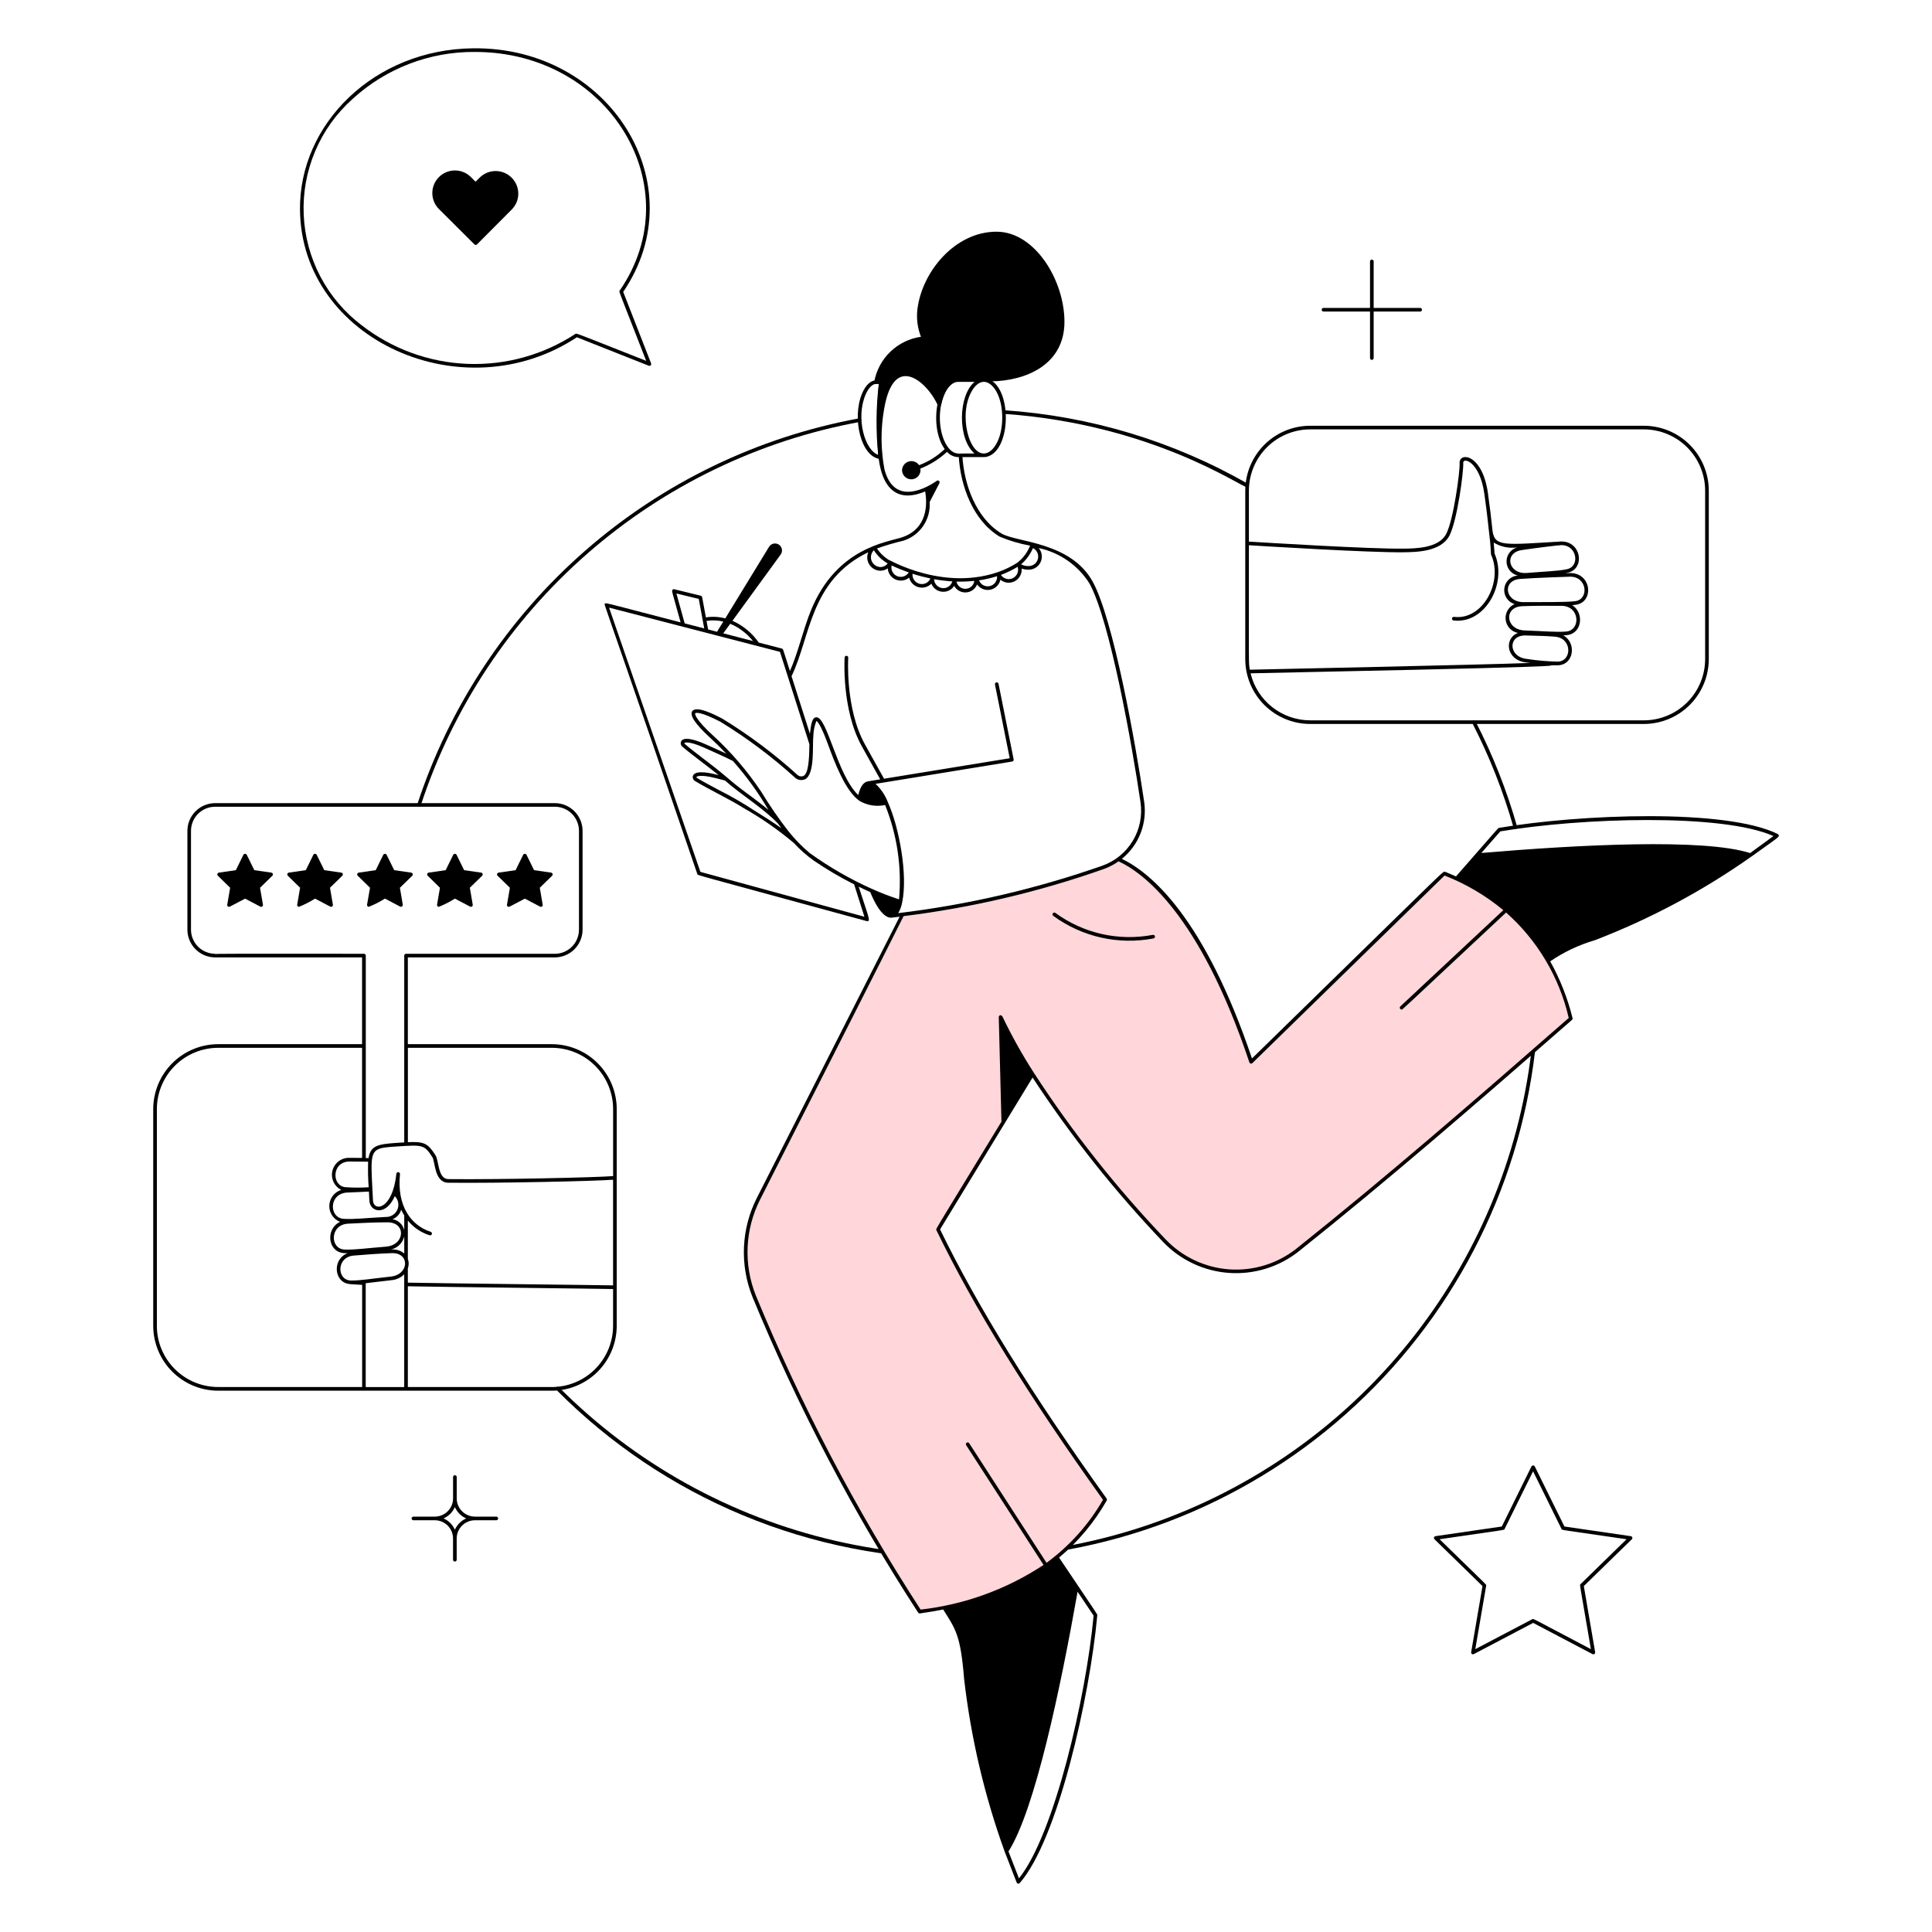 <svg width="264" height="264" viewBox="0 0 264 264" fill="none" xmlns="http://www.w3.org/2000/svg">
<rect width="264" height="264" fill="white"/>
<path d="M131.698 213.04C121.35 213.068 111.101 211.039 101.544 207.07C91.988 203.101 83.317 197.272 76.034 189.922C75.987 189.875 75.961 189.811 75.961 189.745C75.961 189.68 75.987 189.616 76.034 189.57C76.081 189.523 76.144 189.497 76.21 189.497C76.276 189.497 76.339 189.524 76.386 189.57C86.743 199.965 99.818 207.231 114.115 210.537C128.411 213.842 143.349 213.053 157.217 208.259C171.086 203.466 183.323 194.863 192.527 183.435C201.731 172.007 207.529 158.218 209.257 143.646C209.265 143.581 209.298 143.521 209.35 143.48C209.402 143.439 209.468 143.421 209.533 143.428C209.598 143.436 209.658 143.47 209.699 143.521C209.74 143.573 209.758 143.639 209.751 143.704C207.495 162.817 198.301 180.437 183.912 193.218C169.524 206 150.943 213.053 131.698 213.04Z" fill="black"/>
<path d="M206.826 113.095C205.421 108.153 203.53 103.362 201.179 98.793C201.152 98.735 201.149 98.669 201.17 98.608C201.19 98.547 201.234 98.497 201.291 98.468C201.348 98.439 201.414 98.433 201.475 98.451C201.537 98.469 201.589 98.51 201.62 98.566C203.986 103.162 205.89 107.982 207.304 112.954C207.323 113.017 207.316 113.086 207.284 113.144C207.253 113.202 207.199 113.245 207.136 113.264C207.072 113.282 207.004 113.275 206.946 113.244C206.888 113.212 206.845 113.159 206.826 113.095Z" fill="black"/>
<path d="M84.272 151.553C84.27 149.202 83.335 146.947 81.672 145.284C80.009 143.621 77.754 142.686 75.402 142.683H55.73V130.824H75.814C76.819 130.823 77.783 130.423 78.494 129.712C79.205 129.001 79.605 128.037 79.606 127.032V113.536C79.605 112.531 79.205 111.567 78.494 110.857C77.783 110.146 76.819 109.746 75.814 109.745H29.393C28.389 109.748 27.427 110.148 26.718 110.859C26.008 111.569 25.609 112.532 25.608 113.536V127.032C25.609 128.037 26.009 129.001 26.72 129.712C27.431 130.423 28.395 130.823 29.4 130.824H49.476V142.683H29.808C27.456 142.686 25.202 143.621 23.539 145.284C21.876 146.947 20.94 149.202 20.938 151.553V181.162C20.94 183.514 21.876 185.769 23.539 187.432C25.202 189.095 27.456 190.03 29.808 190.033H75.402C77.754 190.03 80.008 189.095 81.671 187.432C83.334 185.769 84.27 183.514 84.272 181.162V151.553ZM55.73 172.01V166.786C56.503 167.73 57.535 168.428 58.699 168.794C58.761 168.814 58.83 168.809 58.888 168.779C58.947 168.749 58.991 168.697 59.012 168.634C59.032 168.572 59.026 168.503 58.996 168.445C58.967 168.386 58.914 168.342 58.852 168.321C56.147 167.448 54.209 164.769 54.657 160.444C54.664 160.378 54.645 160.313 54.604 160.261C54.562 160.21 54.503 160.177 54.437 160.17C54.372 160.163 54.306 160.182 54.255 160.223C54.203 160.264 54.17 160.324 54.163 160.39C53.635 165.362 51.04 165.596 50.964 164.022C50.85 161.637 50.73 159.994 50.787 158.919C50.896 156.88 51.643 156.83 54.254 156.659C57.773 156.428 57.983 156.415 59.08 158.12C59.476 158.742 59.344 161.596 61.254 161.616C68.227 161.691 81.318 161.395 83.776 161.205V175.643C81.968 175.597 60.796 175.372 55.73 175.269V173.335C55.884 172.906 55.884 172.438 55.73 172.01ZM49.972 189.535V175.345C50.35 175.303 52.589 175.027 53.454 174.935C54.124 174.886 54.754 174.603 55.234 174.133V189.535H49.972ZM53.404 174.441C50.701 174.73 49.312 174.991 47.967 174.978C46.008 174.964 45.919 171.752 48.354 171.566C50.27 171.421 51.593 171.302 53.53 171.237C56.034 171.154 55.927 174.17 53.402 174.441H53.404ZM50.303 158.74C50.266 159.905 50.291 161.071 50.379 162.234C49.319 162.302 48.256 162.299 47.196 162.224C45.29 162.042 45.315 158.73 47.753 158.717L50.303 158.74ZM47.52 162.954C48.507 162.933 49.422 162.857 50.412 162.822C50.432 163.205 50.453 163.614 50.472 164.046C50.55 165.65 52.742 166.208 53.947 163.448C54.185 163.685 54.346 163.989 54.408 164.319C54.471 164.649 54.432 164.991 54.296 165.299C54.161 165.606 53.936 165.866 53.651 166.043C53.365 166.221 53.032 166.308 52.697 166.293C49.938 166.438 48.398 166.637 46.967 166.549C44.902 166.422 44.913 163.011 47.52 162.954ZM54.823 165.305C54.945 165.574 55.084 165.835 55.239 166.087V168.094C55.148 167.714 54.947 167.369 54.661 167.103C54.375 166.837 54.017 166.662 53.631 166.599C53.916 166.491 54.172 166.318 54.378 166.093C54.584 165.868 54.735 165.599 54.818 165.305H54.823ZM47.575 167.209C49.555 167.115 50.919 167.032 52.932 167.024C55.539 167.013 55.355 170.148 52.73 170.353C50.009 170.565 48.506 170.798 47.099 170.749C45.053 170.676 45.041 167.329 47.57 167.209H47.575ZM55.239 168.97V171.277C54.981 171.071 54.685 170.918 54.368 170.828C54.051 170.737 53.719 170.71 53.391 170.749C53.834 170.655 54.242 170.439 54.568 170.124C54.894 169.81 55.125 169.409 55.234 168.97H55.239ZM75.407 143.179C77.627 143.182 79.756 144.065 81.326 145.635C82.896 147.205 83.779 149.333 83.781 151.553V160.708C81.504 160.896 68.286 161.195 61.265 161.12C59.825 161.105 59.992 158.612 59.504 157.851C58.456 156.225 57.964 155.975 55.735 156.074V143.179H75.407ZM29.399 130.375V130.327C28.523 130.327 27.684 129.979 27.065 129.36C26.446 128.741 26.099 127.902 26.099 127.027V113.536C26.099 112.661 26.446 111.822 27.065 111.203C27.684 110.584 28.523 110.236 29.399 110.236H75.814C76.689 110.236 77.528 110.584 78.147 111.203C78.766 111.822 79.114 112.661 79.114 113.536V127.032C79.114 127.907 78.766 128.746 78.147 129.365C77.528 129.984 76.689 130.332 75.814 130.332H55.486C55.453 130.332 55.421 130.338 55.391 130.351C55.361 130.363 55.333 130.381 55.31 130.405C55.287 130.428 55.269 130.455 55.257 130.485C55.244 130.515 55.238 130.547 55.238 130.58V156.104C54.917 156.122 54.566 156.146 54.182 156.171C51.542 156.344 50.618 156.595 50.363 158.249L49.983 158.242V130.576C49.982 130.51 49.956 130.447 49.909 130.4C49.862 130.354 49.799 130.328 49.733 130.328C29.941 130.328 29.861 130.311 29.393 130.377L29.399 130.375ZM21.436 181.161V151.553C21.439 149.333 22.321 147.205 23.891 145.635C25.461 144.065 27.589 143.182 29.809 143.179H49.477V158.227C49.174 158.227 47.761 158.214 47.761 158.214C47.233 158.194 46.714 158.356 46.29 158.672C45.866 158.987 45.563 159.439 45.431 159.951C45.3 160.463 45.347 161.005 45.566 161.486C45.785 161.967 46.161 162.359 46.634 162.597C46.175 162.737 45.771 163.017 45.478 163.397C45.185 163.778 45.017 164.24 44.999 164.72C44.981 165.2 45.112 165.674 45.376 166.075C45.639 166.477 46.02 166.787 46.468 166.962C44.438 167.912 44.761 171.154 47.081 171.237C47.213 171.237 47.356 171.245 47.495 171.245C45.367 172.061 45.617 175.246 47.759 175.457C47.854 175.488 49.275 175.559 49.486 175.57V189.53H29.819C27.597 189.531 25.466 188.651 23.893 187.082C22.321 185.513 21.435 183.384 21.431 181.162L21.436 181.161ZM75.407 189.534H55.73V175.765C60.797 175.868 81.978 176.095 83.776 176.141V181.157C83.775 183.378 82.892 185.508 81.322 187.078C79.752 188.649 77.623 189.533 75.402 189.535L75.407 189.534Z" fill="black"/>
<path d="M37.075 119.241L34.752 118.905L33.712 116.793C33.688 116.755 33.655 116.725 33.616 116.703C33.577 116.682 33.533 116.671 33.489 116.671C33.445 116.671 33.401 116.682 33.362 116.703C33.324 116.725 33.291 116.755 33.267 116.793L32.228 118.905L29.903 119.241C29.858 119.249 29.816 119.269 29.781 119.299C29.746 119.329 29.72 119.368 29.706 119.412C29.693 119.456 29.692 119.503 29.703 119.548C29.715 119.593 29.738 119.633 29.771 119.665L31.448 121.308L31.052 123.622C31.043 123.668 31.048 123.716 31.065 123.759C31.082 123.802 31.112 123.84 31.149 123.867C31.187 123.895 31.232 123.911 31.278 123.915C31.325 123.918 31.371 123.908 31.412 123.886L33.491 122.795L35.569 123.886C35.61 123.908 35.657 123.918 35.703 123.915C35.749 123.911 35.794 123.895 35.832 123.867C35.869 123.84 35.898 123.802 35.916 123.759C35.933 123.716 35.938 123.668 35.929 123.622L35.533 121.308L37.215 119.669C37.249 119.637 37.274 119.595 37.286 119.549C37.297 119.504 37.296 119.455 37.281 119.411C37.267 119.366 37.239 119.326 37.203 119.296C37.166 119.266 37.122 119.247 37.075 119.241Z" fill="black"/>
<path d="M46.634 119.241L44.309 118.905L43.27 116.793C43.246 116.755 43.213 116.725 43.175 116.703C43.136 116.682 43.092 116.671 43.048 116.671C43.004 116.671 42.96 116.682 42.921 116.703C42.882 116.725 42.849 116.755 42.825 116.793L41.786 118.905L39.462 119.241C39.416 119.249 39.374 119.269 39.339 119.299C39.304 119.329 39.279 119.368 39.265 119.412C39.251 119.456 39.25 119.503 39.262 119.548C39.273 119.593 39.297 119.633 39.33 119.665L41.006 121.308L40.61 123.622C40.604 123.658 40.606 123.695 40.615 123.73C40.625 123.765 40.642 123.797 40.665 123.825C40.689 123.853 40.718 123.875 40.751 123.89C40.784 123.905 40.82 123.913 40.856 123.913C41.619 123.605 42.353 123.23 43.05 122.792L45.127 123.884C45.169 123.906 45.215 123.915 45.262 123.912C45.308 123.909 45.353 123.892 45.39 123.865C45.428 123.837 45.457 123.8 45.474 123.756C45.492 123.713 45.496 123.666 45.488 123.62L45.092 121.306L46.773 119.666C46.807 119.634 46.831 119.593 46.842 119.547C46.854 119.502 46.852 119.454 46.837 119.41C46.823 119.365 46.796 119.326 46.76 119.296C46.724 119.266 46.68 119.247 46.634 119.241Z" fill="black"/>
<path d="M56.188 119.241L53.864 118.905L52.825 116.793C52.801 116.755 52.768 116.725 52.729 116.703C52.69 116.682 52.647 116.671 52.602 116.671C52.558 116.671 52.514 116.682 52.476 116.703C52.437 116.725 52.404 116.755 52.38 116.793L51.34 118.905L49.017 119.241C48.971 119.249 48.929 119.269 48.894 119.299C48.859 119.329 48.834 119.368 48.82 119.412C48.806 119.456 48.805 119.503 48.816 119.548C48.828 119.593 48.852 119.633 48.885 119.665L50.561 121.308L50.158 123.618C50.152 123.654 50.154 123.691 50.163 123.726C50.172 123.761 50.189 123.793 50.212 123.821C50.236 123.849 50.265 123.871 50.298 123.886C50.331 123.901 50.367 123.909 50.403 123.909C51.167 123.605 51.902 123.23 52.596 122.788L54.675 123.88C54.717 123.902 54.763 123.911 54.81 123.908C54.856 123.905 54.901 123.888 54.938 123.861C54.976 123.833 55.005 123.796 55.022 123.752C55.04 123.709 55.044 123.662 55.036 123.616L54.647 121.308L56.328 119.669C56.362 119.636 56.386 119.595 56.398 119.549C56.409 119.504 56.407 119.456 56.393 119.411C56.378 119.366 56.351 119.327 56.315 119.297C56.279 119.267 56.235 119.247 56.188 119.241Z" fill="black"/>
<path d="M65.745 119.241L63.422 118.905L62.383 116.793C62.359 116.755 62.327 116.724 62.288 116.703C62.249 116.681 62.205 116.67 62.16 116.67C62.116 116.67 62.072 116.681 62.033 116.703C61.994 116.724 61.961 116.755 61.937 116.793L60.898 118.905L58.574 119.241C58.529 119.249 58.486 119.269 58.452 119.3C58.418 119.33 58.392 119.369 58.379 119.413C58.365 119.457 58.364 119.503 58.375 119.548C58.386 119.592 58.409 119.633 58.442 119.665L60.118 121.308L59.722 123.622C59.716 123.658 59.717 123.695 59.727 123.73C59.736 123.765 59.753 123.797 59.776 123.825C59.8 123.853 59.829 123.875 59.861 123.89C59.894 123.905 59.93 123.913 59.966 123.913C60.729 123.605 61.463 123.23 62.16 122.792L64.238 123.884C64.279 123.906 64.326 123.915 64.372 123.912C64.419 123.909 64.463 123.892 64.501 123.865C64.538 123.837 64.568 123.8 64.585 123.756C64.602 123.713 64.607 123.666 64.598 123.62L64.202 121.306L65.884 119.666C65.918 119.634 65.942 119.593 65.953 119.548C65.964 119.502 65.963 119.455 65.948 119.41C65.934 119.366 65.907 119.327 65.871 119.297C65.835 119.267 65.792 119.248 65.745 119.241Z" fill="black"/>
<path d="M75.302 119.241L72.979 118.905L71.939 116.793C71.915 116.755 71.882 116.725 71.843 116.703C71.804 116.682 71.76 116.671 71.716 116.671C71.672 116.671 71.628 116.682 71.589 116.703C71.551 116.725 71.518 116.755 71.494 116.793L70.455 118.905L68.132 119.241C68.086 119.248 68.043 119.267 68.007 119.297C67.971 119.327 67.945 119.366 67.93 119.41C67.916 119.454 67.914 119.501 67.925 119.546C67.936 119.592 67.96 119.633 67.993 119.665L69.675 121.308L69.279 123.622C69.27 123.668 69.275 123.716 69.292 123.759C69.31 123.802 69.339 123.84 69.376 123.867C69.414 123.895 69.459 123.911 69.505 123.915C69.552 123.918 69.598 123.908 69.639 123.886L71.718 122.795L73.796 123.886C73.837 123.908 73.884 123.918 73.93 123.915C73.977 123.911 74.021 123.895 74.059 123.867C74.096 123.84 74.126 123.802 74.143 123.759C74.16 123.716 74.165 123.668 74.156 123.622L73.76 121.308L75.442 119.669C75.477 119.637 75.501 119.595 75.513 119.549C75.525 119.504 75.523 119.455 75.508 119.411C75.494 119.366 75.466 119.326 75.43 119.296C75.393 119.266 75.349 119.247 75.302 119.241Z" fill="black"/>
<path d="M214.63 139.181C202.42 149.864 190.145 160.565 177.307 170.8C174.664 172.917 171.32 173.961 167.942 173.723C164.564 173.485 161.4 171.983 159.08 169.516C151.707 161.654 142.184 150.244 136.715 138.97L137.084 153.335L128.166 167.987C133.662 179.339 141.58 191.786 151.002 204.924C145.599 214.31 136.449 218.721 125.658 220.218C116.817 206.585 109.251 192.166 103.055 177.144C102.196 175.009 101.803 172.715 101.902 170.416C102.001 168.117 102.59 165.865 103.63 163.812L123.357 124.949C132.67 123.804 141.831 121.653 150.681 118.535C151.444 118.268 152.163 117.889 152.814 117.41C156.265 118.936 164.092 124.561 170.956 145.091L197.334 119.351C201.646 120.944 205.49 123.594 208.512 127.059C211.534 130.524 213.638 134.692 214.63 139.181Z" fill="#FFD6D9"/>
<path d="M224.629 58.178H179.031C176.679 58.181 174.424 59.116 172.761 60.779C171.098 62.442 170.163 64.696 170.16 67.048V90.058C170.163 92.41 171.099 94.664 172.762 96.327C174.425 97.989 176.679 98.925 179.031 98.927H224.629C226.98 98.925 229.235 97.99 230.898 96.327C232.561 94.664 233.496 92.41 233.499 90.058V67.048C233.496 64.696 232.561 62.442 230.898 60.779C229.235 59.116 226.98 58.181 224.629 58.178ZM199.945 63.264C199.896 62.429 202.204 63.045 202.828 67.464C203.299 70.815 203.316 71.478 203.447 72.498C203.783 75.107 203.692 75.674 203.759 75.816C205.421 79.5 202.626 84.78 198.68 84.293C198.615 84.285 198.55 84.304 198.499 84.344C198.448 84.385 198.415 84.444 198.407 84.508C198.399 84.573 198.416 84.638 198.456 84.69C198.495 84.742 198.554 84.776 198.618 84.785C202.963 85.313 206.01 79.673 204.229 75.653C204.219 75.501 204.182 74.975 204.107 74.141C205.072 74.725 206.209 74.958 207.326 74.8C206.899 74.916 206.523 75.17 206.258 75.524C205.992 75.877 205.853 76.31 205.862 76.752C205.871 77.194 206.027 77.62 206.306 77.963C206.586 78.306 206.972 78.545 207.403 78.643C206.937 78.676 206.498 78.87 206.161 79.192C205.824 79.515 205.611 79.945 205.558 80.408C205.504 80.872 205.615 81.339 205.87 81.729C206.125 82.12 206.508 82.409 206.954 82.546C206.55 82.729 206.216 83.035 205.998 83.421C205.781 83.806 205.692 84.251 205.745 84.691C205.797 85.131 205.988 85.542 206.29 85.866C206.593 86.189 206.99 86.408 207.425 86.49C205.469 87.218 205.792 90.23 208.57 90.527L209.124 90.588C202.463 90.852 172.164 91.473 170.782 91.512C170.702 91.105 170.664 90.691 170.667 90.276C170.633 88.894 170.656 85.417 170.656 74.504C172.782 74.635 187.093 75.519 191.732 75.467C193.544 75.446 196.918 75.409 198.068 73.169C199.128 71.114 200.013 64.416 199.946 63.264H199.945ZM208.622 90.037C206.077 89.765 206.015 86.746 208.497 86.834C210.497 86.906 210.829 86.874 212.457 86.996C214.888 87.181 214.808 90.394 212.842 90.408C211.429 90.378 210.02 90.254 208.624 90.037H208.622ZM208.358 86.15C205.702 86.058 205.44 82.925 208.012 82.833C209.978 82.761 211.392 82.776 213.372 82.784C215.903 82.794 216.038 86.134 214.003 86.298C212.625 86.409 210.938 86.236 208.36 86.15H208.358ZM208.192 82.28C205.618 82.28 205.238 79.302 207.704 79.112C209.742 78.953 214.436 78.801 214.568 78.801C216.905 78.801 217.161 81.915 215.236 82.15C213.89 82.314 210.861 82.261 208.193 82.28H208.192ZM208.651 78.293C206.102 78.51 205.461 75.558 207.916 75.171C209.528 74.919 212.989 74.489 213.361 74.489C215.514 74.489 215.943 77.409 214.09 77.789C212.774 78.049 211.299 78.067 208.653 78.293H208.651ZM233.001 90.058C232.999 92.278 232.116 94.407 230.546 95.977C228.976 97.546 226.847 98.429 224.627 98.431H179.031C177.149 98.428 175.324 97.794 173.847 96.629C172.37 95.464 171.327 93.837 170.886 92.008C172.306 91.971 175.224 91.91 178.891 91.834C223.662 90.91 208.258 90.91 212.842 90.91C215.065 90.893 215.482 87.841 213.613 86.818C213.757 86.818 213.901 86.803 214.044 86.793C216.206 86.618 216.511 83.757 214.836 82.686C215.005 82.674 215.159 82.66 215.296 82.643C217.873 82.33 217.526 78.198 214.446 78.306L213.88 78.328C213.983 78.309 214.086 78.291 214.189 78.269C216.73 77.756 216.062 73.664 213.01 74.013C205.561 74.456 204.323 74.692 203.961 72.642C203.782 70.918 203.575 69.21 203.32 67.394C202.55 61.937 199.36 61.748 199.45 63.294C199.513 64.39 198.629 70.996 197.627 72.942C196.613 74.922 193.433 74.952 191.726 74.971C187.084 75.022 172.664 74.133 170.656 74.007V67.048C170.659 64.828 171.541 62.7 173.111 61.13C174.681 59.56 176.809 58.676 179.029 58.674H224.627C226.848 58.676 228.976 59.56 230.546 61.13C232.116 62.699 232.999 64.828 233.001 67.048V90.058Z" fill="black"/>
<path d="M67.82 207.24H64.904C64.575 207.24 64.25 207.175 63.946 207.049C63.642 206.923 63.367 206.738 63.135 206.505C62.903 206.272 62.719 205.995 62.594 205.691C62.47 205.387 62.406 205.061 62.408 204.732V201.828C62.408 201.762 62.382 201.699 62.335 201.653C62.289 201.606 62.225 201.58 62.16 201.58C62.094 201.58 62.031 201.606 61.984 201.653C61.938 201.699 61.911 201.762 61.911 201.828V204.732C61.913 205.061 61.849 205.387 61.724 205.691C61.599 205.995 61.415 206.271 61.183 206.504C60.951 206.737 60.675 206.922 60.372 207.048C60.068 207.175 59.743 207.24 59.414 207.24H56.494C56.428 207.24 56.365 207.266 56.319 207.313C56.272 207.359 56.246 207.423 56.246 207.488C56.246 207.554 56.272 207.617 56.319 207.664C56.365 207.71 56.428 207.737 56.494 207.737H59.41C59.738 207.736 60.063 207.801 60.366 207.926C60.669 208.052 60.944 208.236 61.176 208.468C61.408 208.7 61.592 208.975 61.717 209.278C61.842 209.581 61.907 209.906 61.906 210.234V213.15C61.911 213.213 61.939 213.272 61.985 213.314C62.031 213.357 62.092 213.381 62.155 213.381C62.218 213.381 62.279 213.357 62.325 213.314C62.371 213.272 62.399 213.213 62.404 213.15V210.234C62.404 209.906 62.468 209.581 62.593 209.279C62.719 208.976 62.903 208.7 63.135 208.469C63.366 208.237 63.642 208.053 63.945 207.928C64.248 207.802 64.572 207.738 64.9 207.738H67.817C67.883 207.738 67.947 207.712 67.993 207.666C68.04 207.62 68.067 207.556 68.067 207.49C68.068 207.424 68.042 207.361 67.995 207.314C67.949 207.267 67.886 207.241 67.82 207.24ZM62.158 209.035C61.854 208.343 61.301 207.79 60.609 207.486C61.301 207.182 61.854 206.629 62.158 205.937C62.461 206.63 63.013 207.183 63.705 207.487C63.015 207.79 62.463 208.341 62.158 209.031V209.035Z" fill="black"/>
<path d="M194.072 42.075H187.705V35.703C187.7 35.64 187.672 35.581 187.626 35.538C187.58 35.495 187.519 35.472 187.456 35.472C187.393 35.472 187.332 35.495 187.286 35.538C187.24 35.581 187.212 35.64 187.207 35.703V42.076H180.837C180.774 42.081 180.715 42.109 180.672 42.155C180.629 42.201 180.605 42.262 180.605 42.325C180.605 42.388 180.629 42.449 180.672 42.495C180.715 42.541 180.774 42.569 180.837 42.574H187.208V48.944C187.213 49.007 187.241 49.066 187.287 49.108C187.334 49.151 187.394 49.175 187.457 49.175C187.52 49.175 187.581 49.151 187.627 49.108C187.673 49.066 187.702 49.007 187.706 48.944V42.572H194.078C194.141 42.567 194.199 42.538 194.242 42.492C194.284 42.445 194.307 42.384 194.307 42.321C194.306 42.258 194.281 42.197 194.238 42.152C194.195 42.106 194.135 42.078 194.072 42.075Z" fill="black"/>
<path d="M70.823 26.449C70.819 25.839 70.635 25.244 70.294 24.738C69.953 24.232 69.469 23.839 68.905 23.607C68.341 23.374 67.721 23.314 67.123 23.433C66.525 23.552 65.975 23.846 65.543 24.276L64.987 24.833L64.43 24.279C64.147 23.974 63.805 23.729 63.425 23.56C63.044 23.39 62.634 23.299 62.218 23.292C61.802 23.285 61.388 23.363 61.003 23.519C60.617 23.676 60.267 23.909 59.973 24.204C59.68 24.499 59.449 24.85 59.295 25.237C59.14 25.623 59.066 26.037 59.075 26.453C59.084 26.869 59.178 27.279 59.349 27.659C59.521 28.038 59.768 28.378 60.074 28.66L64.83 33.396C64.853 33.419 64.88 33.438 64.91 33.45C64.941 33.463 64.973 33.469 65.006 33.469C65.038 33.469 65.071 33.463 65.101 33.45C65.131 33.438 65.158 33.419 65.181 33.396L69.924 28.632C70.21 28.346 70.438 28.005 70.592 27.631C70.746 27.256 70.825 26.854 70.823 26.449Z" fill="black"/>
<path d="M40.993 28.663C40.874 16.915 51.144 6.739 64.659 6.601C83.423 6.385 95.084 25.306 85.16 39.887L88.97 49.655C88.988 49.7 88.992 49.749 88.982 49.796C88.972 49.844 88.948 49.887 88.914 49.921C88.879 49.955 88.836 49.978 88.788 49.988C88.741 49.998 88.692 49.993 88.647 49.975L78.827 46.084C63.314 56.339 41.174 46.483 40.993 28.663ZM64.929 7.098C58.734 7.039 52.747 9.334 48.179 13.52C45.967 15.493 44.22 17.933 43.065 20.663C41.91 23.393 41.374 26.345 41.498 29.307C41.621 32.269 42.4 35.166 43.778 37.791C45.157 40.416 47.1 42.702 49.469 44.484C53.611 47.69 58.651 49.521 63.885 49.722C69.119 49.923 74.285 48.484 78.661 45.605C78.69 45.585 78.712 45.569 78.954 45.648C79.553 45.845 81.507 46.617 88.301 49.31C85.733 42.726 84.928 40.722 84.71 40.077C84.597 39.743 84.64 39.77 84.677 39.716C94.415 25.59 83.291 7.098 64.929 7.098Z" fill="black"/>
<path d="M222.84 209.911L213.773 208.591L209.718 200.374C209.694 200.336 209.661 200.305 209.622 200.284C209.583 200.262 209.539 200.251 209.495 200.251C209.45 200.251 209.406 200.262 209.367 200.284C209.328 200.305 209.295 200.336 209.272 200.374L205.217 208.591L196.149 209.911C196.104 209.918 196.062 209.938 196.027 209.968C195.992 209.999 195.966 210.038 195.953 210.082C195.939 210.126 195.938 210.173 195.949 210.217C195.961 210.262 195.984 210.303 196.017 210.335L202.578 216.73L201.03 225.761C201.021 225.807 201.026 225.855 201.043 225.898C201.06 225.941 201.089 225.979 201.127 226.006C201.165 226.034 201.209 226.05 201.256 226.054C201.302 226.057 201.349 226.047 201.39 226.025L209.5 221.762L217.61 226.025C217.651 226.047 217.698 226.057 217.744 226.054C217.791 226.05 217.835 226.034 217.873 226.006C217.911 225.979 217.94 225.941 217.957 225.898C217.974 225.855 217.979 225.807 217.97 225.761L216.422 216.73L222.982 210.335C223.016 210.302 223.039 210.26 223.05 210.215C223.061 210.17 223.059 210.122 223.044 210.078C223.029 210.034 223.002 209.994 222.966 209.965C222.93 209.935 222.886 209.917 222.84 209.911ZM215.976 216.466C215.844 216.598 215.774 215.922 217.391 225.35C208.985 220.929 209.551 221.169 209.38 221.258L201.592 225.35L203.078 216.685C203.111 216.502 203.561 217.006 196.713 210.331C206.205 208.95 205.515 209.098 205.598 208.93L209.488 201.048L213.378 208.93C213.461 209.098 212.792 208.954 222.264 210.331L215.976 216.466Z" fill="black"/>
<path d="M57.023 109.915C61.416 96.505 69.344 84.528 79.971 75.244C90.599 65.961 103.533 59.715 117.412 57.164C117.477 57.152 117.543 57.167 117.598 57.204C117.652 57.241 117.689 57.299 117.701 57.364C117.713 57.428 117.699 57.495 117.661 57.549C117.624 57.604 117.566 57.641 117.502 57.653C103.709 60.186 90.856 66.392 80.294 75.617C69.733 84.841 61.854 96.744 57.489 110.07C57.462 110.123 57.417 110.165 57.362 110.187C57.307 110.21 57.246 110.212 57.19 110.193C57.133 110.175 57.085 110.136 57.055 110.085C57.024 110.034 57.013 109.974 57.023 109.915Z" fill="black"/>
<path d="M242.93 113.969C235.865 110.462 215.92 111.244 204.836 113.125C204.794 113.137 204.787 113.125 204.704 113.21C204.44 113.466 203.488 114.592 198.953 119.761C198.456 119.537 197.95 119.321 197.435 119.114C197.382 119.093 197.288 119.114 197.027 119.333C196.204 120.03 192.3 123.92 171.076 144.636C164.573 125.391 157.299 119.292 153.299 117.357C154.444 116.43 155.326 115.221 155.86 113.848C156.394 112.476 156.56 110.987 156.342 109.531C155.142 101.388 152.131 84.632 149.323 79.5C146.319 74.015 138.885 74.122 136.86 72.906C133.376 70.811 131.712 66.21 131.499 62.201C131.493 62.138 131.462 62.079 131.414 62.038C131.365 61.996 131.303 61.975 131.239 61.979C131.176 61.982 131.116 62.01 131.072 62.056C131.028 62.102 131.004 62.164 131.004 62.227C131.219 66.405 132.974 71.149 136.604 73.331C137.939 73.892 139.333 74.304 140.759 74.559C140.395 75.48 139.791 76.288 139.01 76.898C138.18 77.427 137.291 77.856 136.361 78.177C128.041 81.048 119.951 75.512 121.756 76.68C120.978 76.275 120.316 75.677 119.834 74.943C121.026 74.524 122.239 74.168 123.468 73.876C124.567 73.523 125.515 72.812 126.161 71.856C126.807 70.9 127.114 69.755 127.032 68.604L128.374 66.009C128.395 65.963 128.402 65.911 128.393 65.86C128.384 65.81 128.36 65.763 128.323 65.728C128.287 65.692 128.24 65.668 128.19 65.659C128.139 65.651 128.087 65.658 128.041 65.68C127.556 66.021 127.042 66.319 126.506 66.572C123.69 67.876 121.686 67.192 120.869 64.195C120.343 61.442 120.325 58.615 120.818 55.854C121.128 54.02 121.89 51.38 123.751 51.392C125.349 51.392 127.229 53.371 128.132 55.363C128.155 55.41 128.191 55.449 128.237 55.473C128.282 55.498 128.335 55.508 128.386 55.503C128.438 55.497 128.486 55.475 128.525 55.44C128.563 55.406 128.59 55.36 128.602 55.309C128.979 53.436 129.889 52.111 130.904 52.111C131.036 52.111 135.013 52.087 135.45 52.111C140.116 52.044 145.453 49.887 145.453 43.974C145.453 38.28 141.399 31.66 136.171 31.66C130.495 31.66 126.007 37.118 125.365 42.22C125.206 43.506 125.37 44.812 125.843 46.018C124.271 46.244 122.809 46.959 121.664 48.06C120.519 49.161 119.749 50.593 119.461 52.156C119.445 52.22 119.456 52.287 119.489 52.343C119.523 52.4 119.578 52.441 119.642 52.457C119.642 52.457 119.906 52.445 120.089 52.432C119.848 55.244 119.797 58.069 119.937 60.888C120.069 65.848 121.917 69.056 126.421 67.15C126.898 69.939 126.074 72.471 123.31 73.406C121.289 74.096 114.334 74.794 110.824 83.38C109.755 85.994 109.075 89.14 107.939 91.696C107.401 90.009 107.176 89.26 107.056 88.924C106.955 88.646 106.963 88.63 106.595 88.56L103.683 87.806C102.779 86.504 101.535 85.474 100.086 84.83L106.657 75.802C106.737 75.699 106.796 75.58 106.828 75.453C106.86 75.326 106.866 75.193 106.845 75.064C106.824 74.934 106.777 74.811 106.706 74.7C106.635 74.59 106.542 74.496 106.433 74.423C106.323 74.35 106.2 74.301 106.071 74.278C105.942 74.254 105.81 74.258 105.682 74.288C105.555 74.319 105.435 74.375 105.33 74.454C105.225 74.533 105.138 74.632 105.073 74.746L99.108 84.501C98.243 84.272 97.34 84.225 96.456 84.362L95.946 81.6C95.938 81.553 95.915 81.509 95.882 81.474C95.849 81.439 95.807 81.415 95.76 81.403L92.137 80.52C91.983 80.482 91.792 80.567 91.861 80.894C91.944 81.29 92.24 82.279 93.004 85.045C85.55 83.115 83.529 82.559 82.943 82.454C82.526 82.377 82.608 82.595 82.679 82.804C83.05 83.982 85.179 89.893 95.288 119.432C95.355 119.626 93.894 119.168 118.458 125.873C118.736 125.907 118.793 125.766 118.648 125.213C118.479 124.56 118.03 123.339 117.336 121.159C117.864 121.423 118.392 121.668 118.92 121.907C119.435 123.194 120.636 125.678 121.982 125.379C122.3 125.342 122.616 125.302 122.93 125.263C120.805 129.451 103.415 163.704 103.415 163.704C102.359 165.789 101.761 168.076 101.66 170.412C101.56 172.747 101.959 175.077 102.832 177.246C109.027 192.283 116.602 206.714 125.46 220.353C125.565 220.514 125.711 220.465 126.009 220.421C126.99 220.281 127.946 220.117 128.878 219.93C130.606 222.656 131.254 223.438 131.742 229.421C132.67 237.484 134.534 245.412 137.294 253.044L138.924 257.236C138.939 257.276 138.965 257.311 138.998 257.339C139.031 257.366 139.07 257.384 139.112 257.391C139.154 257.399 139.197 257.395 139.237 257.381C139.278 257.367 139.313 257.342 139.341 257.31C144.545 251.382 148.911 231.909 149.94 220.717C149.94 220.548 150.242 221.068 144.72 212.835C147.339 210.645 149.543 208.003 151.231 205.036C151.253 204.995 151.264 204.948 151.262 204.902C151.26 204.855 151.244 204.81 151.217 204.772C141.015 190.553 133.568 178.519 128.458 167.994L141.097 147.241C146.344 155.243 152.305 162.754 158.908 169.681C161.28 172.177 164.5 173.696 167.935 173.938C171.37 174.18 174.772 173.129 177.471 170.99C189.862 161.106 201.71 150.819 214.803 139.364C214.838 139.334 214.863 139.295 214.877 139.251C214.891 139.207 214.892 139.161 214.881 139.116C214.21 136.408 213.184 133.801 211.829 131.362C213.694 130.088 215.749 129.116 217.917 128.481C225.501 125.567 232.694 121.724 239.333 117.04C241.764 115.311 242.624 114.697 242.922 114.435C243.145 114.239 243.078 114.048 242.93 113.969ZM141.158 74.897C141.416 75.029 141.623 75.244 141.745 75.507C141.867 75.771 141.897 76.068 141.831 76.35C141.764 76.633 141.605 76.885 141.379 77.067C141.152 77.248 140.871 77.349 140.581 77.352C140.215 77.364 139.851 77.283 139.525 77.116C140.229 76.507 140.785 75.747 141.152 74.893L141.158 74.897ZM139.06 77.459C139.121 77.651 139.136 77.855 139.104 78.054C139.072 78.253 138.993 78.442 138.874 78.605C138.756 78.768 138.6 78.9 138.421 78.992C138.241 79.084 138.042 79.132 137.841 79.133C137.63 79.133 137.422 79.08 137.236 78.98C137.05 78.88 136.892 78.735 136.777 78.558C137.568 78.261 138.331 77.892 139.055 77.455L139.06 77.459ZM136.243 78.742C136.268 79.048 136.181 79.352 135.999 79.599C135.818 79.846 135.553 80.019 135.254 80.088C134.955 80.156 134.642 80.114 134.371 79.97C134.101 79.826 133.891 79.589 133.78 79.303C134.613 79.179 135.435 78.99 136.238 78.738L136.243 78.742ZM133.132 79.379C133.096 79.678 132.952 79.954 132.726 80.153C132.501 80.352 132.209 80.461 131.909 80.459C131.624 80.459 131.348 80.36 131.127 80.18C130.906 80.001 130.754 79.751 130.695 79.472C131.507 79.492 132.319 79.459 133.127 79.376L133.132 79.379ZM127.637 79.143C128.461 79.29 129.292 79.391 130.127 79.445C130.053 79.711 129.894 79.946 129.674 80.113C129.454 80.279 129.185 80.37 128.909 80.37C128.579 80.369 128.262 80.24 128.023 80.011C127.785 79.782 127.645 79.469 127.632 79.139L127.637 79.143ZM124.696 78.403C125.499 78.659 126.315 78.873 127.139 79.047C127.017 79.327 126.798 79.554 126.522 79.687C126.247 79.819 125.933 79.849 125.638 79.771C125.342 79.693 125.084 79.512 124.91 79.26C124.737 79.008 124.659 78.703 124.691 78.399L124.696 78.403ZM121.837 77.267C122.601 77.626 123.382 77.944 124.179 78.223C124.018 78.48 123.773 78.672 123.485 78.765C123.197 78.859 122.885 78.847 122.605 78.733C122.325 78.618 122.094 78.408 121.953 78.14C121.813 77.872 121.772 77.563 121.837 77.267ZM119.411 75.192C119.883 75.938 120.532 76.556 121.3 76.992C121.182 77.145 121.03 77.269 120.857 77.355C120.683 77.441 120.493 77.485 120.299 77.485C120.038 77.475 119.785 77.389 119.572 77.238C119.359 77.086 119.195 76.876 119.1 76.632C119.005 76.388 118.983 76.122 119.038 75.867C119.092 75.611 119.22 75.376 119.405 75.192H119.411ZM99.785 85.236C101.003 85.75 102.072 86.562 102.894 87.598L98.831 86.542L99.785 85.236ZM98.836 84.935C98.353 85.727 98.044 86.197 97.992 86.331L96.76 86.01L96.544 84.844C97.307 84.723 98.086 84.754 98.836 84.935ZM92.429 81.096L95.483 81.84L96.229 85.871L93.558 85.18L92.429 81.096ZM118.117 125.268L95.707 119.139L83.227 83.028L106.578 89.072L110.602 101.698C110.579 104.14 110.412 105.679 109.804 106.03C109.676 106.084 109.537 106.103 109.4 106.086C109.262 106.07 109.132 106.017 109.021 105.934C105.827 103.034 102.368 100.442 98.688 98.191C97.797 97.728 95.164 96.36 94.596 97.178C94.2 97.745 95.012 98.956 97.006 100.781C97.806 101.517 98.555 102.254 99.243 102.984C98.271 102.526 97.108 102.008 96.36 101.678C94.551 100.886 93.421 100.745 93.093 101.27C93.023 101.399 93.002 101.549 93.034 101.691C93.066 101.834 93.148 101.961 93.266 102.048C94.558 103.157 96.704 104.704 98.196 105.915C97.302 105.682 95.054 105.134 94.694 105.991C94.646 106.129 94.65 106.281 94.704 106.417C94.758 106.553 94.86 106.666 94.989 106.734C96.738 107.799 99.982 109.362 101.589 110.402C104.028 111.78 106.333 113.383 108.475 115.188C109.299 116.088 110.216 116.898 111.21 117.605C112.972 118.804 114.812 119.887 116.715 120.847L118.117 125.268ZM102.277 108.562C98.893 106.046 100.342 106.895 96.283 103.798C95.318 103.06 94.32 102.299 93.588 101.67C93.523 101.615 93.503 101.549 93.514 101.538C93.524 101.528 93.89 101.142 96.154 102.136C97.233 102.613 99.179 103.483 100.148 103.984C101.981 106.049 103.607 108.289 105.003 110.671C104.133 109.935 103.179 109.226 102.276 108.555L102.277 108.562ZM106.31 112.544C106.464 112.755 106.621 112.966 106.782 113.177C105.559 112.298 104.189 111.446 103.07 110.751C101.535 109.743 99.945 108.823 98.305 107.996C97.211 107.416 96.081 106.817 95.248 106.309C95.175 106.265 95.144 106.202 95.152 106.183C95.16 106.165 95.461 105.731 97.86 106.342C98.102 106.404 98.546 106.519 99.07 106.657C101.324 108.645 104.38 110.493 106.308 112.538L106.31 112.544ZM119.21 121.493C116.189 120.145 113.314 118.491 110.63 116.556C109.582 115.676 108.624 114.694 107.768 113.626C106.409 111.88 105.152 110.056 104.004 108.165C102.103 105.322 99.865 102.72 97.339 100.415C95.147 98.41 94.91 97.591 95 97.463C95.007 97.456 95.015 97.451 95.024 97.446C95.147 97.387 95.792 97.243 98.456 98.634C102.104 100.866 105.532 103.438 108.696 106.315C108.712 106.331 108.729 106.344 108.748 106.355C108.935 106.489 109.155 106.569 109.384 106.588C109.613 106.607 109.843 106.564 110.049 106.463C111.369 105.703 110.993 101.897 111.137 100.583C111.156 99.877 111.297 99.18 111.553 98.522C111.627 98.535 112.053 98.752 113.137 101.698C113.992 104.027 115.494 108.108 117.462 109.448C118.515 110.059 119.758 110.255 120.949 110C122.59 114.087 123.242 118.504 122.851 122.891C121.611 122.491 120.395 122.023 119.209 121.486L119.21 121.493ZM122.733 124.785C123.009 124.314 123.197 123.796 123.288 123.258C124.056 119.509 122.87 113.063 121.327 109.625C120.963 108.669 120.385 107.809 119.638 107.11L138.308 104.061C138.341 104.056 138.372 104.044 138.401 104.026C138.429 104.008 138.453 103.985 138.472 103.958C138.491 103.93 138.504 103.899 138.511 103.867C138.518 103.834 138.518 103.8 138.511 103.768L136.445 93.436C136.432 93.372 136.394 93.315 136.339 93.278C136.285 93.242 136.218 93.228 136.153 93.242C136.088 93.254 136.032 93.293 135.995 93.347C135.959 93.402 135.945 93.469 135.958 93.534L137.974 103.612L120.798 106.41C120.374 105.65 118.495 102.272 118.186 101.711C115.471 96.794 115.905 89.939 115.91 89.871C115.913 89.806 115.891 89.743 115.848 89.694C115.804 89.646 115.744 89.616 115.679 89.612C115.615 89.607 115.551 89.628 115.501 89.67C115.452 89.712 115.421 89.772 115.415 89.837C115.415 89.906 114.964 96.904 117.75 101.951C118.042 102.479 119.73 105.515 120.278 106.495L118.644 106.759C118.015 106.835 117.557 107.469 117.279 108.643C114.343 105.855 113.044 97.819 111.503 98.018C110.975 98.081 110.825 98.909 110.672 100.275L108.16 92.4C110.762 87.035 110.658 79.308 118.646 75.46C118.531 75.735 118.485 76.033 118.512 76.33C118.539 76.626 118.638 76.912 118.8 77.161C118.963 77.41 119.184 77.616 119.444 77.76C119.705 77.904 119.996 77.983 120.294 77.988C120.657 77.988 121.011 77.875 121.308 77.665C121.329 77.993 121.441 78.309 121.631 78.579C121.82 78.848 122.081 79.059 122.383 79.19C122.685 79.32 123.017 79.365 123.343 79.319C123.669 79.273 123.976 79.137 124.23 78.928C124.307 79.24 124.465 79.525 124.689 79.755C124.913 79.985 125.195 80.151 125.504 80.235C125.814 80.32 126.141 80.32 126.45 80.236C126.76 80.152 127.042 79.987 127.266 79.757C127.386 80.058 127.587 80.319 127.845 80.513C128.104 80.707 128.412 80.827 128.734 80.858C129.056 80.889 129.38 80.831 129.671 80.69C129.963 80.549 130.21 80.331 130.385 80.059C130.544 80.347 130.781 80.583 131.07 80.742C131.358 80.9 131.685 80.973 132.013 80.952C132.34 80.932 132.656 80.819 132.922 80.626C133.188 80.433 133.394 80.169 133.516 79.864C133.715 80.146 133.991 80.364 134.311 80.492C134.632 80.619 134.982 80.65 135.32 80.582C135.658 80.513 135.969 80.347 136.214 80.105C136.459 79.863 136.629 79.554 136.701 79.217C136.971 79.44 137.301 79.578 137.649 79.615C137.997 79.651 138.348 79.584 138.658 79.422C138.968 79.259 139.223 79.009 139.392 78.703C139.56 78.396 139.635 78.046 139.605 77.698C139.921 77.801 140.252 77.851 140.584 77.848C140.924 77.844 141.257 77.743 141.543 77.558C141.829 77.372 142.056 77.109 142.198 76.799C142.34 76.489 142.392 76.145 142.346 75.807C142.3 75.469 142.16 75.151 141.941 74.89C143.363 75.195 144.71 75.781 145.902 76.614C147.094 77.447 148.107 78.511 148.881 79.743C151.653 84.814 154.649 101.496 155.844 109.609C156.118 111.442 155.744 113.313 154.788 114.9C153.831 116.487 152.351 117.691 150.602 118.305C141.575 121.468 132.229 123.638 122.732 124.778L122.733 124.785ZM147.25 217.508L149.438 220.77C148.398 231.946 144.059 250.689 139.236 256.674L137.805 252.992C141.409 247.353 144.907 230.736 147.248 217.502L147.25 217.508ZM214.362 139.1C201.319 150.512 189.509 160.763 177.163 170.611C174.562 172.672 171.284 173.686 167.973 173.453C164.662 173.219 161.559 171.756 159.272 169.351C152.587 162.349 146.568 154.741 141.292 146.624C139.698 144.148 138.259 141.575 136.985 138.919C136.76 138.56 136.478 138.774 136.478 138.975C136.478 138.975 136.478 138.975 136.844 153.273C130.02 164.481 128.366 167.133 128.009 167.812C127.877 168.076 127.927 168.041 127.954 168.094C133.062 178.642 140.511 190.695 150.721 204.937C148.779 208.316 146.15 211.251 143.003 213.552L132.426 197.195C132.388 197.147 132.333 197.114 132.273 197.104C132.212 197.094 132.15 197.106 132.098 197.139C132.047 197.172 132.009 197.222 131.992 197.282C131.976 197.341 131.982 197.404 132.009 197.459L142.598 213.84C137.558 217.172 131.8 219.263 125.797 219.944C116.99 206.371 109.458 192.013 103.295 177.053C102.448 174.95 102.061 172.691 102.158 170.426C102.256 168.161 102.836 165.944 103.86 163.922C103.86 163.922 123.23 125.754 123.471 125.185C132.774 124.035 141.926 121.885 150.767 118.77C151.507 118.51 152.206 118.149 152.846 117.696C156.038 119.16 163.887 124.72 170.723 145.17C170.737 145.209 170.76 145.245 170.791 145.274C170.822 145.302 170.86 145.322 170.901 145.332C170.942 145.342 170.984 145.341 171.025 145.329C171.065 145.318 171.102 145.297 171.132 145.267L197.394 119.636C200.305 120.776 203.015 122.374 205.423 124.368L191.355 137.516C191.318 137.55 191.292 137.594 191.281 137.643C191.27 137.692 191.274 137.743 191.292 137.789C191.31 137.836 191.342 137.875 191.384 137.904C191.425 137.932 191.474 137.947 191.524 137.947C191.675 137.947 190.676 138.83 205.803 124.692C210.084 128.487 213.075 133.521 214.361 139.095L214.362 139.1ZM239.148 116.57C232.79 114.535 215.827 115.418 202.424 116.555L205.011 113.604C216.08 111.739 235.309 111.119 242.336 114.243L239.148 116.57Z" fill="black"/>
<path d="M143.929 125.153C143.902 125.135 143.879 125.111 143.861 125.084C143.843 125.056 143.831 125.026 143.825 124.994C143.819 124.962 143.819 124.929 143.826 124.897C143.832 124.865 143.845 124.835 143.863 124.808C143.882 124.781 143.905 124.758 143.933 124.74C143.96 124.722 143.99 124.71 144.023 124.704C144.055 124.697 144.088 124.698 144.119 124.704C144.151 124.711 144.182 124.724 144.209 124.742C146.103 126.13 148.263 127.112 150.554 127.629C152.845 128.146 155.218 128.186 157.525 127.747C157.589 127.734 157.656 127.747 157.711 127.783C157.766 127.82 157.804 127.877 157.817 127.941C157.83 128.006 157.817 128.073 157.78 128.128C157.744 128.183 157.687 128.221 157.622 128.234C155.251 128.686 152.811 128.645 150.456 128.115C148.1 127.585 145.879 126.577 143.929 125.153Z" fill="black"/>
<path d="M134.926 51.755C134.23 51.636 133.522 51.612 132.82 51.684C132.391 50.279 131.51 49.054 130.315 48.2C129.12 47.345 127.677 46.908 126.209 46.955C124.721 46.87 123.254 47.332 122.084 48.254C120.914 49.177 120.123 50.496 119.859 51.962L119.64 51.97C118.95 52.006 118.289 52.641 117.825 53.711C116.356 57.108 117.659 62.501 120.282 62.716H120.302C120.336 62.716 120.369 62.709 120.4 62.696C120.431 62.682 120.459 62.662 120.482 62.637C120.808 62.287 119.745 60.707 120.595 52.331C120.611 52.291 120.619 52.249 120.617 52.206C120.614 52.163 120.602 52.122 120.581 52.085C120.56 52.048 120.531 52.016 120.496 51.992C120.461 51.968 120.42 51.952 120.378 51.946C120.644 50.62 121.38 49.433 122.452 48.607C123.523 47.781 124.858 47.37 126.209 47.45C127.546 47.39 128.866 47.771 129.965 48.536C131.064 49.301 131.881 50.407 132.288 51.682H130.924C127.951 51.682 126.909 58.367 129.087 61.361C128.087 62.328 126.898 63.078 125.595 63.565C125.441 63.342 125.221 63.173 124.965 63.083C124.709 62.993 124.432 62.986 124.172 63.064C123.913 63.142 123.685 63.3 123.521 63.516C123.357 63.731 123.265 63.994 123.26 64.265C123.264 64.438 123.304 64.609 123.377 64.766C123.45 64.924 123.555 65.064 123.685 65.179C123.815 65.294 123.968 65.381 124.133 65.435C124.298 65.489 124.472 65.508 124.645 65.491C124.818 65.474 124.985 65.422 125.137 65.337C125.289 65.253 125.421 65.138 125.527 65C125.632 64.862 125.708 64.704 125.749 64.535C125.791 64.367 125.797 64.192 125.768 64.02C125.782 64.018 125.795 64.015 125.809 64.01C127.137 63.482 128.358 62.713 129.408 61.743C129.599 61.961 129.832 62.136 130.093 62.26C130.354 62.383 130.638 62.452 130.926 62.462C134.808 62.462 134.597 62.488 134.928 62.392C138.28 61.409 138.281 52.736 134.926 51.755ZM120.01 62.157C118.172 61.543 116.903 57.105 118.285 53.908C118.665 53.03 119.182 52.492 119.665 52.466L120.088 52.451C119.698 55.673 119.671 58.928 120.006 62.157H120.01ZM130.928 61.989V61.967C129.572 61.967 128.426 59.722 128.426 57.073C128.426 54.424 129.572 52.18 130.928 52.18H133.172C130.895 54.086 130.848 60.002 133.164 61.967C131.704 61.967 131.149 61.97 130.924 61.989H130.928ZM134.793 61.915C132.417 62.615 130.843 56.457 132.9 53.26C133.342 52.569 134.004 51.999 134.791 52.231C135.864 52.546 136.952 54.309 136.952 57.073C136.952 59.837 135.862 61.601 134.789 61.915H134.793Z" fill="black"/>
<path d="M170.411 66.584C169.625 66.584 157.456 57.962 137.182 56.552C137.118 56.546 137.058 56.515 137.016 56.466C136.974 56.416 136.953 56.352 136.958 56.288C136.962 56.223 136.992 56.163 137.04 56.12C137.089 56.076 137.152 56.054 137.217 56.057C148.941 56.846 160.333 60.285 170.535 66.117C170.584 66.143 170.623 66.185 170.646 66.237C170.668 66.288 170.673 66.345 170.658 66.4C170.644 66.454 170.612 66.501 170.567 66.535C170.522 66.568 170.467 66.586 170.411 66.584Z" fill="black"/>
</svg>
